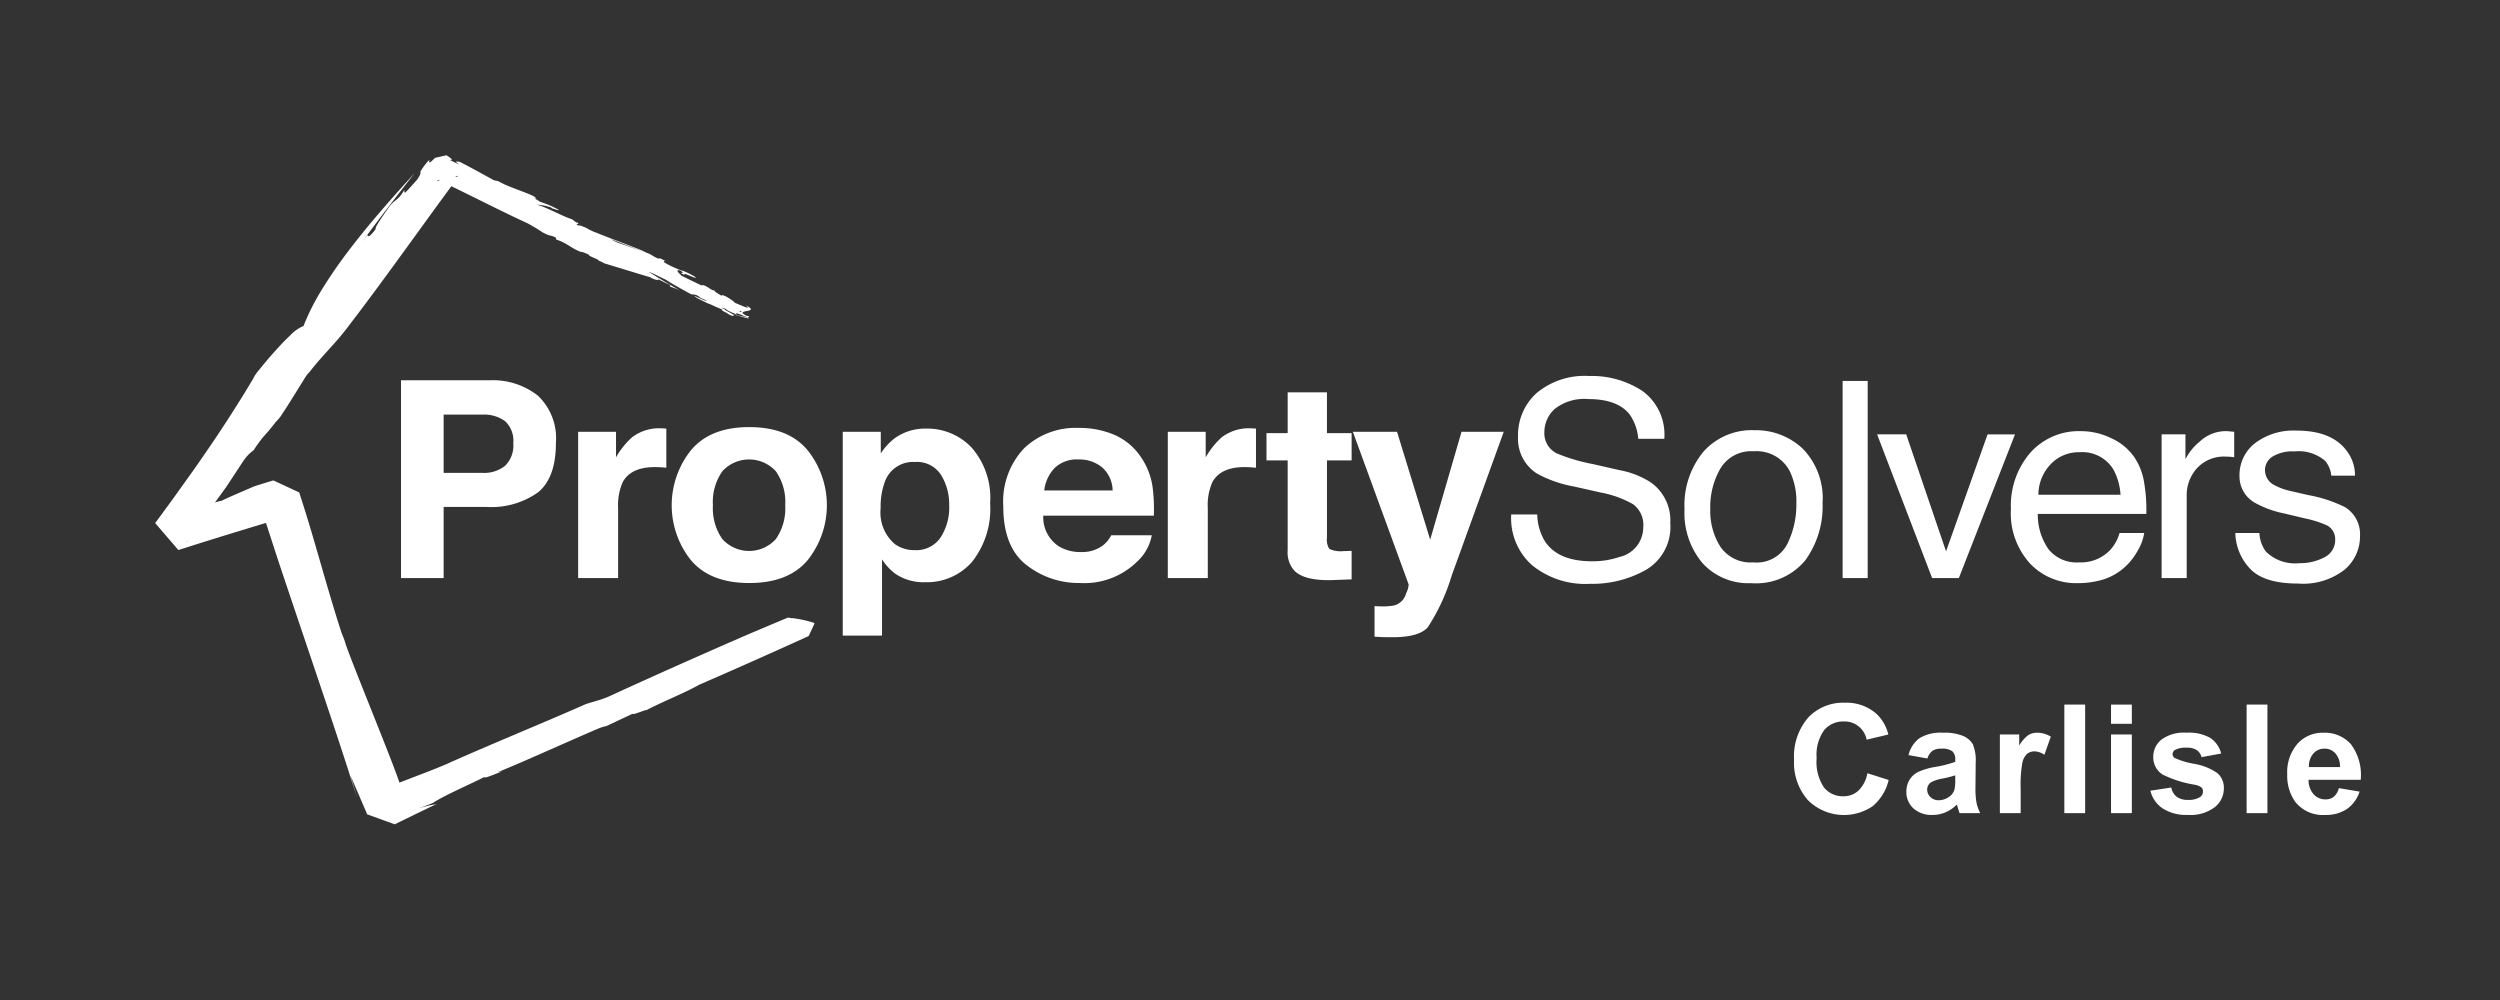 <svg id="text" xmlns="http://www.w3.org/2000/svg" width="250" height="100" viewBox="0 0 250 100">
  <rect x="0" y="0" width="250" height="100" fill="#333333" stroke="none"/>
  <defs>
    <style>
      .cls-1 {
        fill: #fff;
      }
    </style>
  </defs>
  <title>logo-local</title>
  <path class="cls-1" d="M27.101,47.933l.017.008-.004-.002-.013-.006m.054.025.023.011-.003-.002-.054-.025-.003-.002.037.017M43.872,18.027l-.005.002-.049.011-.013.002.078-.017-.01.002M74.239,31.54c.026.008.054.017.081.026.027.01.055.019.083.029s.055.021.082.03.054.02.079.03c.018.009.036.018.052.028.017.009.033.019.049.029.015.011.03.021.043.031s.026.022.038.033a.337.337,0,0,1-.073-.021c-.028-.011-.059-.024-.09-.039s-.065-.031-.096-.047c-.032-.016-.063-.031-.091-.044a.21.21,0,0,1,.028.015l.016.011.006.008-.005.004a.49.49,0,0,1-.132-.013c-.072-.013-.167-.033-.279-.057-.112-.025-.24-.055-.376-.088s-.28-.068-.425-.103c-.065-.044-.15-.093-.24-.143s-.187-.101-.273-.149c-.085-.048-.162-.092-.212-.128-.051-.035-.077-.063-.063-.077L72.415,30.899l-.024-.004-.02-.004-.018-.002-.201-.127c.034.008.074.019.119.032.045.014.095.03.148.048s.109.038.166.059c.058.021.117.044.176.068l-.045-.009-.044-.009c-.014-.003-.029-.006-.043-.008-.014-.003-.027-.007-.041-.009a1.328,1.328,0,0,0,.199.121c.084.044.185.092.29.14s.214.095.317.14.201.085.281.12a.053.053,0,0,0-.004-.044.248.248,0,0,0-.032-.041c-.013-.013-.026-.025-.033-.034-.008-.011-.011-.019-.006-.024.027.006.056.013.088.021.031.009.063.018.097.029s.069.022.105.034c.035.011.072.024.107.036l.042.016c.014.006.027.011.041.016l.041.016.04.015Zm-.082-.356c-.001.005-.005.009-.014.011a.149.149,0,0,1-.026.004C74.109,31.2,74.096,31.2,74.083,31.2l-.046-.002-.055-.006a.171.171,0,0,1-.012-.03.062.062,0,0,1-.002-.025.046.046,0,0,1,.009-.018.049.049,0,0,1,.02-.011l.01-.002.01-.001.012-.001.014.001a.712.712,0,0,1,.066.035.203.203,0,0,1,.038.026c.008.007.011.013.01.018M45.804,17.577l-.005.008-.019.024-.035.046-.037.008c-.017.004-.038.01-.061.015l-.062.014-.04.01.061-.079.048-.011.049-.011c.016-.003.032-.007.049-.011l.051-.011m-.136.098.024-.006.052-.012-.002.002-.061.013-.014.002m-1.691.393c-.032.007-.05.011-.063.014l-.025.007-.029.007c-.015.003-.037.008-.073.017l-.005-.002-.003-.002-.004-.002-.005-.002L43.71,18.08l-.014-.008-.004-.002h0l.007-.002c.033-.008.078-.018.119-.028l.021-.005.028-.007.017-.004Zm-.244-.116-.014.003-.005.001.004-.001.014-.003m-.028.007-.002.001h0l.002-.001M18.752,54.126l-.049.047-.003.001.014.017.009.012.006.007.002.002-.003-.002-.009-.011-.015-.017-.02-.024.003-.008.019-.021.021-.032.007.007.006.007.006.007.007.007m-2.041-2.389-.003.001-.002-.002-.002-.002-.002-.002-.002-.002h.003l.002.002.001.002.002.002.002.002m9.256-1.268.003.001.009.004.013.005.019.009.001.002-.019-.009-.014-.006-.009-.004-.003-.002m2.653,1.21h.001c.096.044.18.082.25.114.071.033.129.059.175.08.041.019.07.032.094.043l-.116-.053c-.049-.023-.11-.05-.177-.081-.068-.031-.144-.066-.226-.103m.525.24.048.022-.042-.02-.006-.002M40.325,79.728c.074.028.136.051.188.071l.126.048c.032.011.056.021.072.026l.026.01-.021-.007-.047-.018c-.019-.007-.041-.015-.065-.024-.024-.008-.049-.018-.074-.027-.026-.01-.052-.02-.077-.03-.025-.008-.047-.017-.067-.025l-.047-.017-.015-.007M75.055,30.983a.08.08,0,0,0,.024-.099.404.404,0,0,0-.145-.145,2.764,2.764,0,0,0-.368-.209q.074.057.123.099a.932.932,0,0,1,.072.07.114.114,0,0,1,.028.044.015.015,0,0,1-.013.02.376.376,0,0,1-.167-.031c-.084-.026-.192-.067-.314-.115-.122-.049-.258-.106-.399-.166-.141-.059-.286-.121-.424-.179a.466.466,0,0,0-.088-.099,2.194,2.194,0,0,0-.183-.147c-.077-.056-.169-.118-.276-.186-.107-.068-.229-.14-.366-.216-.061-.025-.112-.045-.154-.061-.042-.016-.076-.026-.103-.034a.425.425,0,0,0-.063-.013.075.075,0,0,0-.034.001l-.008.004-.006.005-.004.006-.003.007-.004.008-.004.007-.007.006-.009.004-.005.002h-.004l-.006.001h-.006c-.065-.042-.144-.089-.227-.14-.082-.049-.166-.101-.24-.149a1.232,1.232,0,0,1-.172-.131c-.038-.037-.049-.067-.024-.082a.975.975,0,0,1-.278-.083,1.805,1.805,0,0,1-.234-.137c-.077-.051-.155-.106-.245-.158a1.856,1.856,0,0,0-.309-.146l-.084-.025c-.023-.007-.043-.011-.058-.015s-.026-.006-.035-.007a.061.061,0,0,0-.019.001l-.004.003.001.006.004.007.006.008.005.008.004.007-.001.006-.005.004-.013.001a.118.118,0,0,1-.022-.002l-.032-.006-.046-.011c-.153-.074-.321-.154-.494-.238-.175-.084-.354-.171-.53-.256-.176-.086-.35-.17-.508-.248-.159-.079-.305-.151-.427-.213-.035-.038-.086-.088-.142-.142-.055-.054-.113-.113-.161-.168a.479.479,0,0,1-.099-.149.061.061,0,0,1,.047-.088l.026-.006.032-.002c.012,0,.025,0,.038.001l.045.003c.094.046.165.082.216.113a.593.593,0,0,1,.106.073c.02.018.026.032.023.042-.003.01-.015.016-.032.021l-.014.003-.015.002-.015.002-.016.002-.017.002-.015.002-.014.002-.012.003c-.014.003-.022.009-.021.017.001.009.011.021.036.036a.972.972,0,0,0,.119.063c.055.027.13.059.227.099a.454.454,0,0,1-.038-.048.147.147,0,0,1-.02-.034.027.027,0,0,1-.003-.022.016.016,0,0,1,.013-.011.167.167,0,0,1,.077.009,1.342,1.342,0,0,1,.13.044c.049.02.106.043.165.068.059.025.122.052.184.078s.126.053.187.077c.061.025.12.046.175.064a1.158,1.158,0,0,0,.145.039.249.249,0,0,0,.101.002h0l.002-.001h.001a2.112,2.112,0,0,0-.269-.184c-.107-.063-.228-.128-.358-.193s-.268-.128-.407-.19c-.14-.062-.28-.121-.415-.176l.097.077c-.119-.047-.269-.107-.433-.174-.165-.068-.344-.145-.523-.227-.18-.082-.36-.169-.524-.257a3.749,3.749,0,0,1-.433-.264h.006l.007-.001.005-.001.005-.002.019-.008.011-.011.007-.013.003-.013.003-.014.003-.011.007-.01.012-.007a.064.064,0,0,1,.026-.001.145.145,0,0,1,.041.007c.017.004.037.01.061.018s.052.019.084.031l-.65-.313-.032-.005-.029-.004-.024-.002-.017.002c-.005.002-.008.004-.007.007,0,.004.003.009.011.016a.317.317,0,0,0,.034.025c.016.01.036.022.061.036a2.185,2.185,0,0,1-.242-.08c-.078-.031-.154-.066-.226-.102-.072-.037-.142-.076-.205-.115-.065-.039-.126-.079-.182-.117a2.874,2.874,0,0,0-.577-.246c-.338-.125-.785-.282-1.231-.436-.447-.155-.891-.308-1.22-.424a4.13,4.13,0,0,1-.526-.198h.002q-.087-.039-.159-.076c-.048-.025-.091-.048-.131-.072-.041-.024-.078-.046-.114-.069l-.104-.065c.285.115.65.259,1.039.409.388.15.798.307,1.173.449.373.142.712.269.958.36.246.092.399.147.405.145l-.003-.002-.01-.005-.02-.008-.027-.012a8.763,8.763,0,0,0-1.034-.447c-.548-.216-1.248-.482-1.947-.75-.703-.269-1.406-.54-1.951-.763a5.059,5.059,0,0,1-.996-.472c-.078-.034-.159-.069-.237-.102-.079-.033-.157-.064-.228-.09-.07-.025-.134-.047-.185-.061a.27.27,0,0,0-.109-.013l-.01.005-.006.007a.022.022,0,0,0,0,.011l.004.013c-.063-.033-.112-.06-.147-.082a.36.36,0,0,1-.07-.053c-.013-.013-.015-.023-.012-.03a.046.046,0,0,1,.028-.016l.012-.002L57.72,22.399l.014-.002.014-.002.014-.002.014-.002.014-.002.013-.003a.062.062,0,0,0,.031-.014.022.022,0,0,0,.004-.026.127.127,0,0,0-.033-.042.988.988,0,0,0-.084-.065l-.004.005-.001.007-.003.007-.007.005H57.694l-.02-.005-.031-.011c-.012-.005-.026-.011-.043-.02l-.397-.301a8.287,8.287,0,0,1-.83-.321c-.293-.128-.599-.273-.907-.416-.31-.144-.622-.288-.927-.415a7.738,7.738,0,0,0-.882-.319c.085.013.175.023.271.034.097.011.201.024.317.042s.243.042.385.076.299.077.476.135l.101.096a1.321,1.321,0,0,1,.129.037c.058.019.128.043.198.065s.141.044.2.057a.343.343,0,0,0,.133.014l.008-.002.006-.004.004-.005.003-.006c-.153-.087-.303-.167-.453-.241-.149-.075-.298-.145-.45-.21-.152-.065-.306-.127-.467-.187s-.328-.117-.505-.175c-.03-.02-.06-.04-.091-.061l-.092-.062c-.03-.021-.06-.04-.087-.06-.027-.019-.053-.037-.075-.053l.001.037c-.037-.027-.066-.049-.088-.067a.647.647,0,0,1-.05-.044.055.055,0,0,1-.017-.025c-.002-.006.002-.009.009-.011l.01-.002h.014l.017.001.02.002.053.002a1.594,1.594,0,0,0-.558-.348c-.277-.126-.629-.261-1.008-.405-.379-.144-.786-.296-1.171-.454a8.635,8.635,0,0,1-1.039-.495,1.719,1.719,0,0,0-.172-.055.109.109,0,0,0-.05-.002.185.185,0,0,1-.067-.007c-.04-.01-.107-.03-.223-.068-.303-.168-.582-.323-.853-.471-.269-.149-.529-.291-.791-.434-.263-.143-.528-.286-.809-.435-.281-.149-.58-.305-.906-.472l-.123-.022c-.038-.006-.07-.011-.099-.015-.029-.003-.054-.005-.075-.006a.222.222,0,0,0-.05.003c-.02.005-.029.014-.027.028a.136.136,0,0,0,.041.061,1.326,1.326,0,0,0,.11.097c.049.039.109.084.182.137l-.999-.497c.023.003.044.006.064.007a.403.403,0,0,0,.052.003.34.34,0,0,0,.042-.001.244.244,0,0,0,.032-.004.068.068,0,0,0,.034-.016.026.026,0,0,0,.006-.026.074.074,0,0,0-.018-.034.295.295,0,0,0-.04-.043c-.012-.012-.026-.025-.042-.039l-.053-.042c-.02-.015-.04-.03-.062-.045-.022-.015-.045-.031-.07-.048l-.153-.099-.079-.055-.009-.006-.004-.002-.004.001-.001-.003.111-.025c-.017.004-.033.007-.052.012-.117.026-.274.062-.436.098-.162.037-.331.075-.468.106-.137.03-.245.055-.286.064l-.003.004-.018.016-.031.03c-.05.049-.101.098-.149.144s-.095.089-.139.127a1.391,1.391,0,0,1-.118.094.261.261,0,0,1-.089.045.042.042,0,0,1-.039-.006.057.057,0,0,1-.015-.044.302.302,0,0,1,.01-.087,1.194,1.194,0,0,1,.04-.135,1.935,1.935,0,0,0-.204.2c-.075.082-.155.178-.237.283-.083.106-.167.222-.25.342s-.165.246-.241.373a.362.362,0,0,1,.018.09.425.425,0,0,1-.022.148,1.159,1.159,0,0,1-.11.241,3.609,3.609,0,0,1-.246.37c-.175.191-.294.324-.385.425-.09.101-.153.171-.211.236-.059.066-.113.126-.191.21-.078.084-.178.19-.327.347l-.013.006-.013.005-.011.003-.009.003c-.035.007-.053-.001-.062-.019a.148.148,0,0,1-.009-.073.568.568,0,0,0,.003-.084c-.003-.024-.01-.043-.031-.048a4.204,4.204,0,0,1-.434.625,2.548,2.548,0,0,1-.35.329,4.617,4.617,0,0,0-.36.305,4.014,4.014,0,0,0-.465.553c-.11.164-.25.366-.396.58-.147.213-.299.437-.435.645-.135.208-.251.401-.327.549-.075.149-.108.255-.075.291-.095.126-.178.232-.252.319s-.136.158-.191.214a1.15,1.15,0,0,1-.142.125.293.293,0,0,1-.1.052.096.096,0,0,1-.05.001.076.076,0,0,1-.038-.022.175.175,0,0,1-.028-.039.416.416,0,0,1-.021-.052l-.536.69q.628-.857,1.277-1.721.647-.861,1.309-1.724.659-.861,1.326-1.718.662-.855,1.326-1.701C40.396,18.48,39.296,19.702,38.209,20.963c-1.093,1.268-2.172,2.574-3.179,3.89a47.815,47.815,0,0,0-2.751,3.955A23.346,23.346,0,0,0,30.341,32.624l-.021.002-.022.002-.024.004-.024.007a3.998,3.998,0,0,0-1.234.903c-.517.484-1.105,1.107-1.657,1.728-.554.623-1.072,1.245-1.448,1.724a3.577,3.577,0,0,0-.591.868q-.26.44-.526.879-.266.438-.539.879-.272.441-.551.882-.279.443-.562.886-.45.702-.915,1.407-.464.706-.945,1.416-.48.711-.974,1.426-.494.716-1.002,1.437L17.221,49.989l-.971,1.32c.018.021.04.047.065.076.025.028.052.061.083.097s.066.075.102.119c.038.044.079.092.124.143l.008-.002.018-.001.034-.007.018-.002.001.002.002.002.002.002.002.002-.065.02-.007.007c-.042-.049-.082-.095-.119-.14s-.072-.085-.105-.124c-.033-.038-.063-.073-.09-.105s-.051-.06-.072-.085l-.111.151-.548.745-.071.091c.038.046.072.085.099.116l.065.078c.017.02.029.034.037.043l.011.014-.02-.021c-.011-.014-.028-.034-.049-.057-.02-.024-.043-.051-.068-.08-.026-.03-.052-.06-.079-.092-.026-.03-.054-.062-.078-.09s-.049-.056-.068-.079c-.02-.024-.038-.043-.049-.056l-.019-.021c-.001,0,.03.036.108.128.078.091.205.238.395.459.19.222.444.517.779.905.333.388.747.866,1.255,1.456l.008-.002.012-.004.028-.009.061-.02.228-.074.465-.146c.035-.011.07-.023.106-.034.035-.011.07-.023.105-.034.036-.011.071-.022.106-.034.036-.011.071-.023.106-.034l.03.035.022.025.014.016.005.006-.004-.006-.013-.015-.021-.025-.032-.036q.871-.277,1.743-.549.868-.272,1.737-.539.867-.266,1.732-.53.863-.264,1.726-.524l.594-.179.829,2.555c.408,1.256,1.004,3.038,1.69,5.075.681,2.025,1.449,4.299,2.212,6.56.757,2.245,1.507,4.478,2.162,6.45.65,1.959,1.208,3.663,1.585,4.87l.668,2.086c-.088-.292-.153-.512-.207-.694-.055-.183-.099-.33-.142-.476s-.087-.293-.142-.476c-.055-.184-.12-.404-.208-.698q.114.265.226.526.111.261.223.518.111.257.221.51.11.255.217.505l.427.992.211.488.103.243.026.059.014.03.006.016L36.694,81.421l-.013-.004-.009-.003-.003-.001.147.055c.094.034.228.083.39.141.162.059.35.127.551.2.2.073.415.15.628.228.213.076.425.154.625.225.199.072.384.139.543.196.158.057.291.105.383.139.092.033.146.052.146.052l-.033-.013-.107-.039c-.049-.018-.111-.04-.188-.069-.077-.028-.169-.061-.276-.1l.007-.003.007-.002.133-.065q.523-.256,1.036-.507t1.016-.496q.504-.245.999-.484.495-.239.985-.471c-.124.029-.223.048-.321.065-.098.018-.194.034-.31.058-.117.025-.254.056-.434.104-.181.048-.405.113-.695.204l1.378-.529a11.991,11.991,0,0,1,1.123-.645c.443-.232.941-.474,1.441-.714.499-.237,1.001-.472,1.456-.688.454-.215.864-.412,1.177-.577-.058.063-.038.084.04.074a2.273,2.273,0,0,0,.381-.108c.17-.059.374-.137.592-.223.218-.085.449-.18.673-.27l-.379.068q.26-.107.522-.217c.175-.073.35-.146.527-.221.176-.075.353-.15.53-.225q.266-.115.533-.228.465-.201.933-.405.465-.203.931-.407c.309-.135.617-.272.924-.406q.459-.203.911-.402c.314-.14.626-.277.934-.412q.46-.204.909-.401.446-.197.877-.385c.286-.125.568-.246.841-.364.05-.022.101-.044.15-.064.049-.022.099-.043.148-.064s.098-.042.147-.062.097-.042.145-.062l.009-.004.009-.003.009-.004.009-.004c.094-.04.182-.075.266-.105s.161-.056.234-.077c.072-.022.137-.039.197-.053.059-.014.113-.025.159-.034l2.636-1.242c-.036.058.066.046.228.001.162-.044.384-.122.587-.194.203-.071.389-.139.479-.163.09-.025.087-.007-.088.092.46-.246.926-.474,1.39-.693.465-.218.928-.427,1.388-.636.458-.208.911-.415,1.356-.628.443-.213.877-.433,1.298-.667q1.202-.523,2.407-1.052,1.198-.526,2.395-1.057,1.191-.527,2.376-1.059,1.179-.527,2.35-1.058l1.162-.528.145-.066.071-.033.036-.016.011-.004.005-.002c.009-.021.026-.057.049-.105.022-.047.049-.107.081-.173.032-.067.066-.142.102-.221s.075-.161.113-.243c.044-.095.089-.191.13-.28.042-.089.08-.172.113-.244l.014-.03h-.002c-.009.021-.018.038-.029.062l-.005-.02-.019-.062a11.933,11.933,0,0,0-2.213-.48c.012.043-.443-.084-.431-.04l-.991.411-3.06,1.295c-1.101.478-2.234.974-3.376,1.476-1.152.507-2.314,1.021-3.464,1.533-1.159.516-2.306,1.031-3.418,1.534-1.12.506-2.205,1-3.229,1.471-.035.016-.07.034-.105.049-.034.016-.069.032-.103.048s-.068.03-.102.045c-.033.015-.067.029-.101.044-.197.083-.387.154-.572.219-.186.065-.367.122-.547.177-.18.054-.36.106-.541.16-.182.053-.365.108-.555.168-.968.429-2.013.88-3.107,1.348-1.103.471-2.258.96-3.437,1.461-1.189.503-2.404,1.019-3.616,1.54-1.222.524-2.441,1.054-3.628,1.581.023-.01.045-.019.067-.028.021-.008.043-.017.063-.025.02-.008.039-.016.057-.022l.049-.018c-.048.021-.095.042-.142.062-.048.021-.095.041-.142.061s-.095.04-.141.06c-.047.02-.094.039-.14.059-.263.11-.519.216-.772.319q-.38.153-.75.298c-.248.097-.493.192-.737.286-.245.094-.487.186-.73.278l-1.554.602c-.246-.723-.697-1.906-1.24-3.291-.546-1.393-1.184-2.992-1.799-4.533-.618-1.55-1.211-3.041-1.661-4.198-.45-1.162-.754-1.985-.787-2.189l-.313-.787q-.322-.996-.633-2.008-.311-1.014-.611-2.036c-.201-.681-.4-1.363-.597-2.042q-.295-1.022-.589-2.035-.146-.506-.292-1.008-.147-.503-.294-.999-.148-.498-.296-.988-.15-.493-.299-.976l-.606-1.9-.01-.028c-.301-.141-.573-.267-.817-.38-.245-.113-.461-.214-.653-.304-.192-.089-.359-.167-.504-.234-.144-.067-.267-.124-.369-.172l-.02-.01c-.011-.005-.026-.012-.044-.021l-.069-.033c-.028-.014-.061-.03-.099-.047l-.003.001c-.044-.021-.081-.037-.111-.052l-.051-.023.073.034c.028.013.058.026.088.04l-.008.002-.02.006-.061.016-.125.039-.252.074-.498.152-.98.31c-.271.12-.551.241-.834.362-.283.122-.568.246-.848.367-.28.122-.555.242-.818.36s-.512.234-.741.346c-.049.009-.096.019-.142.028q-.068.015-.13.03c-.041.01-.081.021-.119.031l-.11.033-.043.014-.042.014-.04.014-.04.015q.146-.198.289-.393c.095-.13.19-.259.283-.388q.141-.193.277-.383.137-.19.27-.375l1.587-2.41c.11-.172.215-.321.315-.452a4.294,4.294,0,0,1,.289-.342,3.34,3.34,0,0,1,.274-.261c.09-.077.179-.145.269-.209.291-.433.494-.72.656-.936.162-.215.282-.36.408-.503.126-.143.257-.287.441-.502s.418-.501.749-.93a4.103,4.103,0,0,0,.668-.849c.303-.448.664-1.02,1.023-1.596.359-.575.714-1.154,1.006-1.617a10.161,10.161,0,0,1,.619-.923l-.181.298c.371-.491.73-.927,1.081-1.335.35-.407.694-.786,1.035-1.164.341-.377.679-.751,1.021-1.151.341-.399.685-.822,1.038-1.297q.747-.974,1.494-1.972.744-.994,1.487-1.999.739-1.003,1.471-2.008.73-1.001,1.451-1.995.361-.498.717-.989.355-.491.708-.978t.701-.966q.348-.479.691-.952l1.354-1.849.153-.208.464.225,2.431,1.2q.602.298,1.203.594.598.296,1.195.586.595.289,1.188.572.592.282,1.183.553c.137.076.282.158.425.241s.285.167.416.247c.131.08.253.155.357.222.103.067.188.125.248.168.243.128.404.203.518.249a1.228,1.228,0,0,0,.246.075,1.556,1.556,0,0,1,.198.046,2.801,2.801,0,0,1,.375.158l.042.201a4.619,4.619,0,0,1,.712.287c.205.103.386.213.564.323s.353.221.547.328a4.654,4.654,0,0,0,.656.301l.002-.001.003-.002.003-.001.003-.001a.27.27,0,0,1,.113.011c.05.013.113.034.182.06s.147.058.228.093c.08.035.164.073.246.111-.011.044.051.096.147.149.096.054.228.11.356.165.13.055.256.109.344.157.088.048.137.091.111.124l.014-.011c.051.025.1.046.147.067.047.021.092.041.14.062.046.022.095.044.146.071s.107.056.166.091c.103.03.419.125.84.253.42.128.945.288,1.467.448.521.158,1.04.317,1.454.441.413.125.721.216.823.242l.169.107c.079.034.153.063.218.087.066.024.126.042.177.056a1.063,1.063,0,0,0,.13.026.208.208,0,0,0,.078-.002c.011-.003.018-.008.02-.015.003-.007-.001-.016-.009-.026a.191.191,0,0,0-.04-.036.624.624,0,0,0-.072-.047l.643.302-.077-.023.636.299a.442.442,0,0,1,.067.048.256.256,0,0,1,.049.055.07.07,0,0,1,.014.05c-.003.015-.015.026-.039.033l-.015.003-.018.002-.02.001-.024-.001c.095.026.194.056.292.088.098.032.197.067.295.105s.195.078.29.121c.094.043.185.088.273.135-.242-.137-.498-.285-.762-.438s-.537-.314-.811-.476c-.275-.163-.551-.33-.821-.496-.271-.167-.536-.333-.79-.494a3.578,3.578,0,0,1,.393.154c.143.065.297.14.45.216s.308.154.454.226c.145.071.282.135.401.184.131.091.299.197.492.313.192.116.408.241.633.37.226.128.462.259.696.388.233.128.463.255.677.372a.497.497,0,0,0,.151.03c.052.004.108.005.171.012a.89.89,0,0,1,.211.05,1.249,1.249,0,0,1,.27.143.501.501,0,0,0,.154.13,1.507,1.507,0,0,0,.199.091c.072.03.148.059.228.098a1.377,1.377,0,0,1,.242.149c-.109-.03-.216-.067-.321-.106-.106-.04-.21-.085-.313-.131-.103-.047-.206-.096-.309-.145-.104-.05-.208-.101-.313-.151.005.045.071.103.17.168a4.044,4.044,0,0,0,.377.207c.142.071.295.143.431.209.136.066.257.125.336.172a1.233,1.233,0,0,1,.231.08c.107.045.238.104.38.169.142.064.294.134.444.199s.296.126.425.172l-.009.002-.009.002-.007.002-.007.002c-.029.009-.038.021-.032.038a.174.174,0,0,0,.061.06,1.392,1.392,0,0,0,.127.076c.049.028.106.057.164.088.015.003.031.007.047.011l.049.012c.016.004.033.008.05.013.017.004.034.008.052.013l-.049-.012c-.016-.004-.032-.008-.049-.011-.016-.004-.032-.008-.047-.011l-.046-.011c.032.017.063.034.095.051.032.018.062.035.093.053.03.018.059.035.085.053.027.018.053.035.075.053.059.03.113.055.165.076.05.021.097.038.138.051a.801.801,0,0,0,.103.027.142.142,0,0,0,.061.002l.011-.007a.013.013,0,0,0,.001-.011.064.064,0,0,0-.01-.017.162.162,0,0,0-.021-.022.024.024,0,0,0,.013-.021.057.057,0,0,0-.013-.028.211.211,0,0,0-.034-.034c-.014-.012-.032-.025-.052-.04.022.007.044.012.067.018.022.007.045.012.067.019.023.007.045.012.068.018.022.007.045.013.067.019.167.045.332.091.488.134.155.043.3.083.426.117.125.034.231.061.308.08a.61.61,0,0,0,.135.025l.002-.002L74.878,31.838l-.009-.005-.013-.007a.488.488,0,0,1-.059-.039.105.105,0,0,1-.026-.027.017.017,0,0,1-.001-.019.03.03,0,0,1,.017-.012l.02.003.016.002a.085.085,0,0,0,.015,0l.01-.002.006-.003.004-.004.003-.005v-.007l.007-.002.008-.002.006-.001.007-.002a.055.055,0,0,0,.022-.011.016.016,0,0,0,.002-.019.104.104,0,0,0-.028-.029.482.482,0,0,0-.066-.042l-.15-.024a2.112,2.112,0,0,1-.29-.163.301.301,0,0,1-.113-.117.067.067,0,0,1,.025-.081.364.364,0,0,1,.123-.057c.018-.006.037-.011.057-.016l.061-.015c.021-.005.043-.009.065-.014.022-.004.044-.008.067-.013.022-.004.044-.008.067-.013.022-.004.043-.009.065-.014.022-.005.043-.009.063-.015.02-.005.039-.011.058-.016a.389.389,0,0,0,.139-.067M61.812,57.805V50.815a5.662,5.662,0,0,1,.46-2.603q.822-1.503,3.218-1.503c.12,0,.279.005.473.013.195.009.418.027.669.054v-3.918c-.177-.009-.291-.016-.342-.021-.051-.004-.113-.007-.188-.007a4.47,4.47,0,0,0-2.898.899,8.124,8.124,0,0,0-1.602,1.999V43.181H57.815V57.805ZM44.364,47.287V41.463h3.867a3.545,3.545,0,0,1,2.283.658,2.672,2.672,0,0,1,.815,2.201,2.844,2.844,0,0,1-.815,2.254,3.362,3.362,0,0,1-2.283.711Zm0,10.518V50.694h4.275a8.043,8.043,0,0,0,5.149-1.449q1.803-1.448,1.803-4.951a5.856,5.856,0,0,0-1.812-4.736,7.295,7.295,0,0,0-4.861-1.529h-8.816V57.805ZM78.522,50.513a5.39,5.39,0,0,1-.934,3.39,3.603,3.603,0,0,1-5.356,0,5.363,5.363,0,0,1-.94-3.39,5.331,5.331,0,0,1,.94-3.382,3.617,3.617,0,0,1,5.356,0,5.357,5.357,0,0,1,.934,3.382m2.243,5.503a8.812,8.812,0,0,0,0-10.986q-1.923-2.319-5.837-2.319-3.914,0-5.836,2.319a8.812,8.812,0,0,0,0,10.986q1.923,2.285,5.836,2.285,3.914,0,5.837-2.285m14.153-5.524a5.553,5.553,0,0,1-.88,3.288,2.942,2.942,0,0,1-2.554,1.234,3.347,3.347,0,0,1-1.999-.604,4.142,4.142,0,0,1-1.42-3.583,7.144,7.144,0,0,1,.423-2.656,2.984,2.984,0,0,1,2.997-1.972A2.854,2.854,0,0,1,94.108,47.501a5.546,5.546,0,0,1,.809,2.991m2.28,5.703a8.551,8.551,0,0,0,1.816-5.89,7.613,7.613,0,0,0-1.858-5.555,6.116,6.116,0,0,0-4.535-1.891,5.202,5.202,0,0,0-3.169.979,6.24,6.24,0,0,0-1.373,1.503V43.181H84.275V63.561h3.928V55.94a5.703,5.703,0,0,0,1.29,1.409,5.035,5.035,0,0,0,3.028.872,5.99,5.99,0,0,0,4.675-2.026m7.228-7.151a3.906,3.906,0,0,1,1.058-2.264,3.216,3.216,0,0,1,2.369-.835,3.562,3.562,0,0,1,2.355.788,3.142,3.142,0,0,1,1.058,2.311Zm-.097,2.522h11.058a17.933,17.933,0,0,0-.131-2.903,7.034,7.034,0,0,0-1.209-3.023,6.121,6.121,0,0,0-2.624-2.163,8.925,8.925,0,0,0-3.571-.686A7.469,7.469,0,0,0,102.421,44.82a7.744,7.744,0,0,0-2.092,5.827q0,4.056,2.317,5.855a8.476,8.476,0,0,0,5.348,1.799,7.527,7.527,0,0,0,5.712-2.133,4.717,4.717,0,0,0,1.472-2.643h-4.053a3.241,3.241,0,0,1-.818,1.007,3.445,3.445,0,0,1-2.204.671,4.149,4.149,0,0,1-2.189-.55,3.472,3.472,0,0,1-1.587-3.086M124.93,46.723c.194.009.418.027.668.054v-3.918c-.176-.009-.29-.016-.341-.021-.051-.004-.114-.007-.188-.007a4.469,4.469,0,0,0-2.897.899,8.123,8.123,0,0,0-1.602,1.999V43.181h-3.789V57.805H120.779V50.815a5.662,5.662,0,0,1,.46-2.603q.822-1.503,3.217-1.503c.121,0,.279.005.474.013m8.351,11.283,1.88-.067V55.082q-.194.014-.396.02c-.135.005-.263.007-.384.007a2.701,2.701,0,0,1-1.448-.221,1.693,1.693,0,0,1-.237-1.121V46.039h2.466V43.315H132.695V39.236h-3.928v4.079h-2.118v2.724h2.118v9.003a2.732,2.732,0,0,0,.668,2.026q1.031,1.033,3.845.939m11.887-.443L150.373,43.181H146.152l-3.134,10.786L139.703,43.181h-4.416l5.58,15.268a2.249,2.249,0,0,1-.258.885,1.666,1.666,0,0,1-1.539,1.261,6.521,6.521,0,0,1-1.115.04l-.501-.027v3.06q.642.039.963.047c.214.004.497.007.851.007q2.636,0,3.514-.999a19.899,19.899,0,0,0,2.387-5.159m9.269-14.356a3.114,3.114,0,0,1,1.028-2.307,4.762,4.762,0,0,1,3.379-.993q2.911,0,4.126,1.543a4.952,4.952,0,0,1,.855,2.428h2.604a5.377,5.377,0,0,0-2.189-4.782,9.2,9.2,0,0,0-5.32-1.496,7.496,7.496,0,0,0-5.259,1.704,5.65,5.65,0,0,0-1.857,4.36,4.116,4.116,0,0,0,1.888,3.689,12.185,12.185,0,0,0,3.725,1.301l2.685.604a10.25,10.25,0,0,1,3.211,1.168,2.566,2.566,0,0,1,1.012,2.294,3.041,3.041,0,0,1-2.389,2.978,8.276,8.276,0,0,1-2.737.429q-3.356,0-4.683-1.959a5.384,5.384,0,0,1-.792-2.723h-2.604a6.29,6.29,0,0,0,2.065,5.057,8.442,8.442,0,0,0,5.828,1.879,10.899,10.899,0,0,0,5.603-1.409,4.989,4.989,0,0,0,2.412-4.682,4.661,4.661,0,0,0-1.89-4.011,8.548,8.548,0,0,0-3.104-1.248l-2.78-.631a17.902,17.902,0,0,1-3.604-1.073,2.251,2.251,0,0,1-1.215-2.12m25.2,7.172a8.847,8.847,0,0,1-.916,4.041,3.437,3.437,0,0,1-3.381,1.816,3.672,3.672,0,0,1-3.278-1.528,6.665,6.665,0,0,1-1.033-3.819,7.659,7.659,0,0,1,1.033-4.074,3.584,3.584,0,0,1,3.305-1.688,3.737,3.737,0,0,1,3.609,1.983,7.028,7.028,0,0,1,.662,3.27m.876,5.67a9.133,9.133,0,0,0,1.743-5.737,7.093,7.093,0,0,0-1.978-5.442,6.823,6.823,0,0,0-4.841-1.85,6.453,6.453,0,0,0-5.09,2.145,8.389,8.389,0,0,0-1.894,5.763,7.756,7.756,0,0,0,1.798,5.382,6.196,6.196,0,0,0,4.854,2.004,6.39,6.39,0,0,0,5.408-2.265m3.749,1.756h2.507V38.096h-2.507Zm11.623,0,5.616-14.369h-2.744L194.605,55.135l-3.984-11.699h-2.911l5.502,14.369Zm7.952-8.331a4.463,4.463,0,0,1,1.228-3.052,3.837,3.837,0,0,1,2.873-1.201,3.637,3.637,0,0,1,3.412,1.744,6.126,6.126,0,0,1,.704,2.509Zm-.056,1.918h10.851a16.103,16.103,0,0,0-.222-3.166,6.29,6.29,0,0,0-.997-2.536,5.606,5.606,0,0,0-2.257-1.858,6.947,6.947,0,0,0-3.06-.718,6.486,6.486,0,0,0-5.067,2.16,8.096,8.096,0,0,0-1.938,5.621,7.452,7.452,0,0,0,1.924,5.467,6.337,6.337,0,0,0,4.692,1.952,8.793,8.793,0,0,0,2.032-.214,5.852,5.852,0,0,0,2.806-1.449,6.352,6.352,0,0,0,1.228-1.59,4.883,4.883,0,0,0,.648-1.765h-2.466a4.215,4.215,0,0,1-.921,1.685,4.034,4.034,0,0,1-3.11,1.254,3.603,3.603,0,0,1-3.081-1.325,6.042,6.042,0,0,1-1.065-3.519m19.231-5.715a3.849,3.849,0,0,1,.411.053V43.181q-.404-.041-.571-.054c-.112-.008-.19-.013-.237-.013a3.796,3.796,0,0,0-2.633,1.04,5.528,5.528,0,0,0-1.435,1.765V43.436h-2.382V57.805h2.507V49.54a4.009,4.009,0,0,1,1.017-2.703,3.643,3.643,0,0,1,2.911-1.174c.148,0,.286.005.411.014m3.49,1.361a1.604,1.604,0,0,1,.749-1.377,3.853,3.853,0,0,1,2.203-.521,4.075,4.075,0,0,1,3.066.948,2.679,2.679,0,0,1,.613,1.481h2.368a4.005,4.005,0,0,0-.918-2.603q-1.51-1.905-4.927-1.905a6.379,6.379,0,0,0-4.157,1.261,4.054,4.054,0,0,0-1.546,3.3,3.021,3.021,0,0,0,1.642,2.711,10.215,10.215,0,0,0,2.859,1.019l2.025.483a10.64,10.64,0,0,1,2.18.685,1.531,1.531,0,0,1,.864,1.408,1.92,1.92,0,0,1-1.081,1.805,5.182,5.182,0,0,1-2.502.584,4.149,4.149,0,0,1-3.355-1.168,3.378,3.378,0,0,1-.64-1.852h-2.409a5.362,5.362,0,0,0,1.502,3.603q1.403,1.455,4.773,1.455a6.732,6.732,0,0,0,4.661-1.395A4.339,4.339,0,0,0,236,53.645a3.194,3.194,0,0,0-1.463-2.911,13.524,13.524,0,0,0-3.69-1.221l-1.689-.389a6.135,6.135,0,0,1-1.674-.589,1.684,1.684,0,0,1-.984-1.498"/>
  <g>
    <path class="cls-1" d="M186.738,77.322l2.126.675a4.77,4.77,0,0,1-1.626,2.64,5.114,5.114,0,0,1-6.439-.614,5.657,5.657,0,0,1-1.392-4.04,5.93,5.93,0,0,1,1.399-4.21,4.798,4.798,0,0,1,3.681-1.5,4.515,4.515,0,0,1,3.236,1.178,4.277,4.277,0,0,1,1.111,1.999l-2.17.519a2.244,2.244,0,0,0-2.289-1.822,2.47,2.47,0,0,0-1.959.867,4.246,4.246,0,0,0-.751,2.807,4.549,4.549,0,0,0,.74,2.933,2.403,2.403,0,0,0,1.926.874,2.197,2.197,0,0,0,1.503-.556A3.224,3.224,0,0,0,186.738,77.322Z"/>
    <path class="cls-1" d="M192.74,75.849l-1.888-.341a2.943,2.943,0,0,1,1.096-1.688,4.011,4.011,0,0,1,2.311-.548,4.977,4.977,0,0,1,2.073.33,2.062,2.062,0,0,1,.959.837,4.281,4.281,0,0,1,.278,1.862l-.022,2.429a8.462,8.462,0,0,0,.1,1.529,4.486,4.486,0,0,0,.374,1.056h-2.059c-.054-.138-.121-.343-.2-.614-.034-.124-.059-.205-.073-.245a3.761,3.761,0,0,1-1.141.778,3.284,3.284,0,0,1-1.296.259,2.681,2.681,0,0,1-1.915-.659,2.19,2.19,0,0,1-.699-1.666,2.23,2.23,0,0,1,.318-1.188,2.071,2.071,0,0,1,.893-.8,6.909,6.909,0,0,1,1.654-.485,11.413,11.413,0,0,0,2.022-.511v-.208a1.077,1.077,0,0,0-.297-.855,1.776,1.776,0,0,0-1.118-.255,1.489,1.489,0,0,0-.866.218A1.529,1.529,0,0,0,192.74,75.849Zm2.785,1.688a12.873,12.873,0,0,1-1.267.318,3.831,3.831,0,0,0-1.133.363.867.867,0,0,0-.407.733,1.02,1.02,0,0,0,.325.755,1.137,1.137,0,0,0,.83.318,1.8,1.8,0,0,0,1.073-.37,1.302,1.302,0,0,0,.496-.688,4.08,4.08,0,0,0,.082-1.015Z"/>
    <path class="cls-1" d="M202.068,81.314H199.987V73.449h1.933v1.118a3.357,3.357,0,0,1,.893-1.044,1.638,1.638,0,0,1,.899-.252,2.64,2.64,0,0,1,1.37.393l-.644,1.814a1.832,1.832,0,0,0-.978-.341,1.157,1.157,0,0,0-.741.241,1.646,1.646,0,0,0-.478.87,12.359,12.359,0,0,0-.174,2.637Z"/>
    <path class="cls-1" d="M206.434,81.314V70.457h2.081V81.314Z"/>
    <path class="cls-1" d="M211.103,72.383V70.457h2.081v1.926Zm0,8.932V73.449h2.081v7.865Z"/>
    <path class="cls-1" d="M215.038,79.07l2.089-.318a1.529,1.529,0,0,0,.54.922,1.827,1.827,0,0,0,1.141.315,2.061,2.061,0,0,0,1.215-.297.66.66,0,0,0,.273-.556.549.549,0,0,0-.147-.393,1.662,1.662,0,0,0-.696-.273,11.238,11.238,0,0,1-3.192-1.015,2.026,2.026,0,0,1-.933-1.77,2.181,2.181,0,0,1,.807-1.718,3.773,3.773,0,0,1,2.504-.696,4.366,4.366,0,0,1,2.399.526,2.687,2.687,0,0,1,1.081,1.555l-1.963.363a1.214,1.214,0,0,0-.478-.704,1.753,1.753,0,0,0-1.003-.244,2.266,2.266,0,0,0-1.178.229.493.493,0,0,0-.237.422.461.461,0,0,0,.207.378,7.816,7.816,0,0,0,1.944.585,5.794,5.794,0,0,1,2.322.926,1.927,1.927,0,0,1,.651,1.548,2.376,2.376,0,0,1-.903,1.859,4,4,0,0,1-2.674.777,4.388,4.388,0,0,1-2.544-.651A3,3,0,0,1,215.038,79.07Z"/>
    <path class="cls-1" d="M224.662,81.314V70.457h2.081V81.314Z"/>
    <path class="cls-1" d="M233.886,78.812l2.073.348a3.401,3.401,0,0,1-1.263,1.737,3.71,3.71,0,0,1-2.159.596,3.518,3.518,0,0,1-3.036-1.341,4.501,4.501,0,0,1-.777-2.71,4.346,4.346,0,0,1,1.021-3.062,3.366,3.366,0,0,1,2.585-1.107,3.491,3.491,0,0,1,2.77,1.159,5.127,5.127,0,0,1,.971,3.551h-5.214a2.102,2.102,0,0,0,.504,1.44,1.572,1.572,0,0,0,1.199.515,1.273,1.273,0,0,0,.822-.267A1.648,1.648,0,0,0,233.886,78.812Zm.118-2.104a2,2,0,0,0-.467-1.374,1.43,1.43,0,0,0-1.081-.47,1.446,1.446,0,0,0-1.126.496,1.922,1.922,0,0,0-.437,1.348Z"/>
  </g>
</svg>
